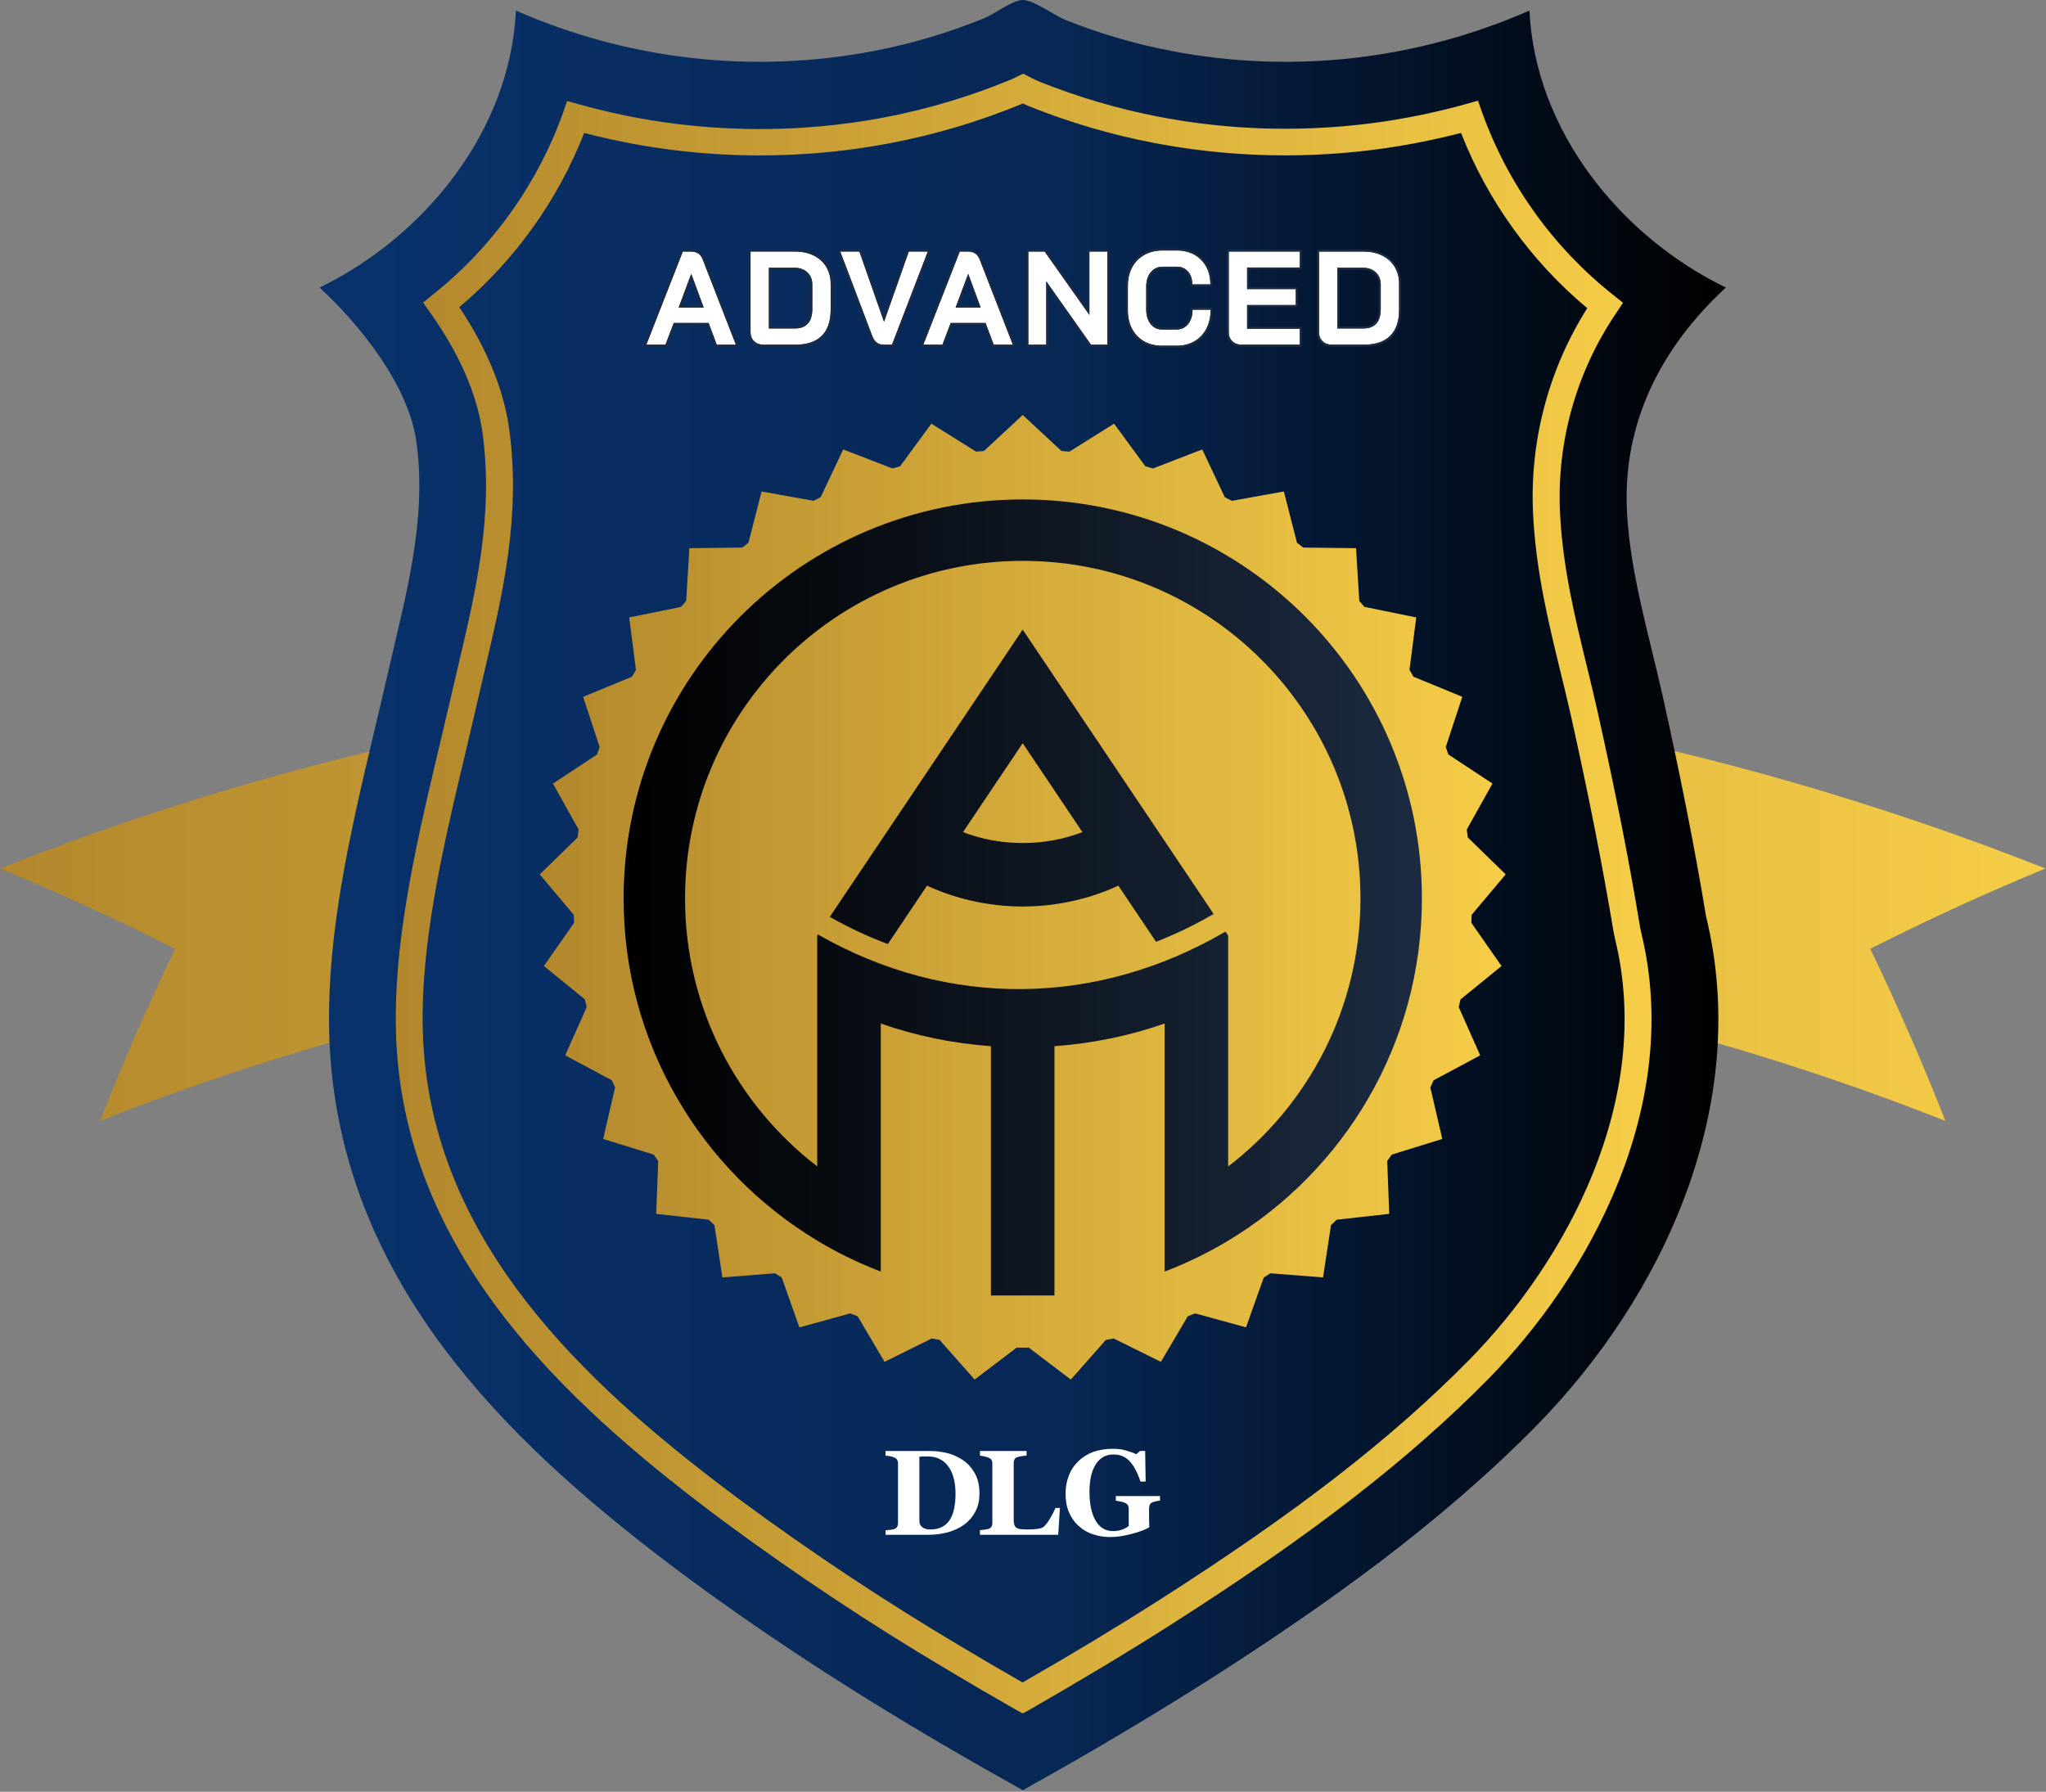 <?xml version="1.0" encoding="UTF-8" standalone="no"?><!DOCTYPE svg PUBLIC "-//W3C//DTD SVG 1.1//EN" "http://www.w3.org/Graphics/SVG/1.1/DTD/svg11.dtd"><svg width="100%" height="100%" viewBox="0 0 870 762" version="1.1" xmlns="http://www.w3.org/2000/svg" xmlns:xlink="http://www.w3.org/1999/xlink" xml:space="preserve" xmlns:serif="http://www.serif.com/" style="fill-rule:evenodd;clip-rule:evenodd;stroke-linejoin:round;stroke-miterlimit:2;"><rect x="0" y="0" width="870" height="762" fill="#808080" stroke="none"/><g><path d="M869.754,369.372c-279.359,-110.52 -590.385,-110.52 -869.754,0c25.606,10.558 50.447,21.974 74.484,34.144c-11.684,24.27 -22.345,48.698 -31.954,73.205c252.051,-99.719 532.645,-99.719 784.694,0c-9.627,-24.507 -20.269,-48.935 -31.953,-73.205c24.047,-12.17 48.867,-23.586 74.483,-34.144" style="fill:url(#_Linear1);fill-rule:nonzero;"/><path d="M725.466,389.828c-5.182,-31.43 -11.548,-62.661 -18.452,-93.753c-5.705,-25.615 -13.578,-51.231 -15.146,-77.538c-2.245,-37.954 14.07,-70.461 41.994,-96.246c-44.747,-21.722 -81.097,-66.676 -83.511,-117.814c-11.889,5.231 -24.102,9.537 -36.641,12.92c-12.54,3.383 -25.262,5.803 -38.167,7.262c-12.905,1.458 -25.846,1.937 -38.823,1.437c-12.978,-0.5 -25.844,-1.973 -38.598,-4.42c-15.485,-2.98 -30.549,-7.395 -45.193,-13.245c-4.428,-1.785 -13.362,-8.431 -18.083,-8.431c-4.136,-0 -12.086,5.969 -15.945,7.569c-15.293,6.293 -31.059,10.995 -47.299,14.107c-12.755,2.447 -25.621,3.92 -38.599,4.42c-12.977,0.5 -25.918,0.021 -38.823,-1.437c-12.905,-1.459 -25.627,-3.879 -38.166,-7.261c-12.539,-3.384 -24.753,-7.69 -36.641,-12.921c-2.384,51.138 -38.734,96.092 -83.481,117.814c17.315,15.985 37.765,41.539 41.133,65.431c4.751,33.553 -4.705,66.153 -12.071,98.461c-12.593,55.353 -30.384,115.922 -23.526,173.413c11.118,93.139 78.498,157.43 149.6,210.368c31.091,23.077 63.583,44.369 96.873,64.277c10.149,6.092 20.364,12.056 30.646,17.892c5.443,3.077 10.897,6.154 16.361,9.231c5.474,-3.077 10.932,-6.154 16.376,-9.231c21.291,-12.123 42.306,-24.754 63.044,-37.892c49.206,-31.415 97.673,-66.015 138.791,-107.692c54.956,-55.922 91.691,-137.583 72.347,-216.721Z" style="fill:url(#_Linear2);fill-rule:nonzero;"/><path d="M434.862,728.703l-2.814,-1.538c-9.913,-5.642 -19.77,-11.4 -29.57,-17.277c-32.536,-19.314 -64.023,-40.211 -94.459,-62.692c-62.706,-46.692 -128.196,-105.892 -138.39,-190.922c-5.305,-44.323 6.228,-92.768 17.36,-139.599c1.938,-8.123 3.818,-16.149 5.643,-24.076l2.753,-11.801c6.873,-29.23 14.654,-62.291 9.748,-96.922c-2.306,-16.277 -9.764,-33.384 -22.157,-50.845l-3.075,-4.37l4.151,-3.354c12.635,-10.066 23.655,-21.667 33.06,-34.804c9.405,-13.137 16.837,-27.31 22.296,-42.518l1.769,-5.031l5.136,1.446c21.272,5.925 42.939,9.34 65.002,10.247c22.062,0.907 43.936,-0.719 65.622,-4.878c18.161,-3.535 35.787,-8.843 52.881,-15.923c0.753,-0.307 1.661,-0.738 2.645,-1.23l2.614,-1.308l2.583,1.354c1.501,0.802 3.038,1.525 4.613,2.169c16.318,6.528 33.104,11.461 50.359,14.8c21.699,4.162 43.586,5.789 65.661,4.882c22.076,-0.907 43.756,-4.324 65.041,-10.251l5.136,-1.446l1.768,5.03c5.507,15.298 13.005,29.547 22.495,42.746c9.49,13.199 20.608,24.843 33.353,34.931l4.044,3.246l-2.875,4.338c-4.316,6.354 -8.081,13.02 -11.294,19.997c-3.213,6.977 -5.831,14.171 -7.854,21.582c-2.024,7.41 -3.425,14.937 -4.203,22.58c-0.779,7.643 -0.924,15.297 -0.437,22.964c1.307,22.246 6.397,43.076 11.317,63.23c1.538,6.354 3.076,12.569 4.46,18.815c7.827,35.077 13.608,64.369 18.175,92.184l0.446,2.139c17.898,73.153 -21.881,146.076 -65.074,189.921c-33.66,34.154 -74.931,66.154 -133.778,103.723c-19.251,12.307 -39.871,24.615 -61.276,36.923l-2.875,1.538Zm-239.554,-598.057c11.686,17.492 18.79,34.784 21.159,51.492c5.212,36.83 -2.845,71.03 -9.95,101.184l-2.736,11.769c-1.8,7.938 -3.721,16 -5.659,24.153c-10.902,45.877 -22.25,93.307 -17.145,135.615c9.641,80.753 73.07,137.891 133.777,183.075c30.138,22.255 61.312,42.947 93.521,62.077c8.796,5.261 17.643,10.436 26.541,15.523c20.22,-11.554 39.702,-23.308 57.954,-34.954c58.139,-37.092 98.811,-68.599 131.84,-102.106c41.04,-41.662 78.913,-110.631 62.122,-179.23l-0.615,-3c-4.613,-27.6 -10.287,-56.692 -18.052,-91.553c-1.384,-6.154 -2.876,-12.308 -4.398,-18.462c-5.059,-20.768 -10.256,-42.107 -11.64,-65.384c-0.505,-7.85 -0.394,-15.691 0.335,-23.523c0.728,-7.833 2.064,-15.561 4.008,-23.183c1.944,-7.622 4.472,-15.044 7.583,-22.269c3.111,-7.224 6.768,-14.161 10.97,-20.809c-11.923,-9.978 -22.428,-21.276 -31.514,-33.895c-9.085,-12.619 -16.468,-26.167 -22.151,-40.642c-21.372,5.551 -43.093,8.682 -65.162,9.393c-22.07,0.711 -43.947,-1.015 -65.632,-5.179c-17.972,-3.46 -35.455,-8.589 -52.45,-15.384c-1.077,-0.431 -2.107,-0.892 -3.075,-1.369l-0.754,0.339c-17.78,7.314 -36.109,12.791 -54.987,16.43c-21.685,4.168 -43.562,5.895 -65.632,5.184c-22.07,-0.711 -43.79,-3.844 -65.162,-9.399c-5.635,14.366 -12.946,27.821 -21.933,40.364c-8.987,12.543 -19.374,23.79 -31.163,33.743Z" style="fill:url(#_Linear3);fill-rule:nonzero;"/><g><path d="M638.486,410.844l-12.837,-18.38c0.063,-1.114 0.075,-2.257 0.116,-3.378l14.486,-17.224l-16.113,-15.702c-0.152,-1.118 -0.267,-2.249 -0.439,-3.365l10.933,-19.556l-18.779,-12.373c-0.352,-1.061 -0.695,-2.135 -1.073,-3.187l7.014,-21.325l-20.776,-8.571c-0.56,-0.974 -1.097,-1.943 -1.672,-2.902l2.864,-22.297l-22.03,-4.487c-0.721,-0.839 -1.447,-1.692 -2.19,-2.527l-1.377,-22.437l-22.483,-0.264c-0.877,-0.698 -1.748,-1.386 -2.637,-2.071l-5.571,-21.778l-22.124,3.968c-0.987,-0.52 -1.98,-1.019 -2.979,-1.524l-9.611,-20.319l-20.947,8.08c-1.069,-0.321 -2.164,-0.613 -3.235,-0.918l-13.308,-18.13l-18.98,11.892c-1.12,-0.111 -2.259,-0.178 -3.386,-0.273l-16.475,-15.314l-16.477,15.313c-1.13,0.096 -2.263,0.162 -3.383,0.273l-18.99,-11.891l-13.298,18.129c-1.078,0.305 -2.164,0.593 -3.235,0.918l-20.947,-8.08l-9.601,20.326c-0.993,0.505 -1.99,1.006 -2.977,1.525l-22.126,-3.968l-5.583,21.78c-0.883,0.683 -1.754,1.371 -2.625,2.069l-22.487,0.264l-1.379,22.436c-0.738,0.834 -1.467,1.676 -2.19,2.53l-22.033,4.485l2.863,22.298c-0.566,0.955 -1.118,1.926 -1.673,2.901l-20.778,8.572l7.017,21.316c-0.377,1.059 -0.717,2.135 -1.078,3.195l-18.774,12.372l10.924,19.556c-0.169,1.115 -0.285,2.25 -0.433,3.367l-16.111,15.698l14.484,17.218c0.041,1.126 0.051,2.269 0.117,3.389l-12.838,18.373l17.447,14.187c0.253,1.092 0.488,2.19 0.755,3.278l-9.123,20.514l19.821,10.613c0.453,1.022 0.913,2.042 1.377,3.05l-5.066,21.897l21.473,6.657c0.635,0.921 1.284,1.825 1.934,2.73l-0.854,22.471l22.347,2.494c0.79,0.777 1.602,1.538 2.414,2.296l3.389,22.24l22.399,-1.757c0.937,0.615 1.876,1.214 2.825,1.812l7.52,21.185l21.638,-5.942c1.036,0.435 2.088,0.825 3.138,1.237l11.42,19.367l20.075,-9.928c1.103,0.227 2.233,0.401 3.344,0.604l14.891,16.869l17.91,-13.609c0.844,0.011 1.685,0.06 2.539,0.06c0.853,0 1.694,-0.051 2.547,-0.06l17.906,13.609l14.888,-16.869c1.111,-0.203 2.238,-0.377 3.341,-0.604l20.075,9.928l11.421,-19.367c1.048,-0.412 2.103,-0.802 3.139,-1.237l21.641,5.942l7.517,-21.185c0.942,-0.599 1.894,-1.197 2.823,-1.812l22.404,1.757l3.381,-22.24c0.81,-0.76 1.626,-1.522 2.419,-2.296l22.337,-2.494l-0.847,-22.475c0.656,-0.901 1.301,-1.803 1.932,-2.724l21.479,-6.658l-5.072,-21.902c0.47,-1.013 0.923,-2.025 1.378,-3.044l19.819,-10.604l-9.125,-20.528c0.267,-1.08 0.505,-2.178 0.755,-3.272l17.449,-14.192Z" style="fill:url(#_Linear4);fill-rule:nonzero;"/><path d="M434.895,212.403c93.729,-0 169.725,75.992 169.725,169.72c0,61.779 -33.027,115.845 -82.38,145.526l-0,0.013c-5.831,3.508 -11.892,6.668 -18.153,9.465l-0.14,0.066c-2.87,1.284 -5.779,2.483 -8.729,3.606l0,-105.498c-15.066,5.266 -30.877,8.48 -46.838,9.634l0,106.022l-27.025,0l0.004,-106.017c-15.958,-1.159 -31.774,-4.373 -46.838,-9.639l-0,105.479l-2.986,-1.176l-0.1,-0.034c-7.88,-3.183 -15.471,-6.94 -22.711,-11.213l-0.015,-0.004l-1.206,-0.717l-0.004,-0.015c-49.33,-29.691 -82.333,-83.738 -82.329,-145.498c0,-93.728 75.991,-169.72 169.725,-169.72Zm87.341,283.687c34.2,-26.245 56.261,-67.525 56.261,-113.967c-0.004,-79.302 -64.299,-143.596 -143.602,-143.596c-79.305,-0 -143.598,64.294 -143.602,143.596c0.004,46.419 22.037,87.682 56.21,113.929l0,-98.15l0.314,-0.468c27.608,15.792 57.306,23.516 87.029,23.215c29.427,-0.291 58.845,-8.465 86.243,-24.45l1.147,1.703l-0,98.188Zm-46.692,-119.43c-5.904,2.738 -12.136,4.861 -18.55,6.331c-7.268,1.681 -14.71,2.537 -22.127,2.541c-7.412,-0.004 -14.856,-0.86 -22.117,-2.536c-6.428,-1.479 -12.655,-3.598 -18.559,-6.336l-16.668,24.836c-8.368,-3.127 -16.617,-6.977 -24.678,-11.554l70.841,-105.52l11.181,-16.661l11.189,16.661l70.017,104.293c-8.013,4.649 -16.199,8.586 -24.501,11.821l-16.028,-23.876Zm-66.058,-22.775c2.999,1.156 6.105,2.105 9.275,2.837c5.145,1.182 10.563,1.8 16.106,1.796c5.548,0.004 10.968,-0.614 16.113,-1.803c3.17,-0.725 6.274,-1.67 9.275,-2.83l-25.388,-37.813l-25.381,37.813Z" style="fill:url(#_Linear5);"/></g><g><path d="M301.316,137.367l-14.828,-0l-3.508,9.225l-8.15,-0l15.507,-39.616l3.509,0c2.452,0 4.112,1.132 4.98,3.396l14.092,36.22l-8.15,-0l-3.452,-9.225Zm-12.734,-6.565l10.64,0l-5.263,-14.262l-0.057,0l-5.32,14.262Z" style="fill:#fff;fill-rule:nonzero;"/><path d="M300.738,138.2l3.25,8.684c0.121,0.325 0.433,0.541 0.78,0.541l8.15,0c0.275,0 0.532,-0.136 0.687,-0.363c0.156,-0.227 0.189,-0.516 0.089,-0.772l-14.092,-36.22c-1.002,-2.615 -2.92,-3.927 -5.756,-3.927l-3.509,-0c-0.343,-0 -0.651,0.21 -0.776,0.529l-15.507,39.616c-0.1,0.256 -0.068,0.546 0.088,0.773c0.155,0.228 0.413,0.364 0.688,0.364l8.15,0c0.345,0 0.655,-0.214 0.778,-0.537l3.305,-8.688l13.675,0Zm0.578,-0.833l-14.828,-0l-3.508,9.225l-8.15,-0l15.507,-39.616l3.509,0c2.452,0 4.112,1.132 4.98,3.396l14.092,36.22l-8.15,-0l-3.452,-9.225Zm-7.18,-20.346l-0.177,-0.481l-0.057,0l-0.136,0.365l0.011,0.047c0.034,0.124 0.069,0.248 0.108,0.37l-0.218,-0.151l-5.085,13.631l10.64,0l-5.062,-13.717l-0.148,0.213l-0.018,0.012c0.033,-0.062 0.086,-0.164 0.142,-0.289Zm-0.21,1.839l4.1,11.109l-8.243,-0l4.143,-11.109Z" style="fill:#1c2b41;"/><path d="M324.632,146.592c-1.622,-0 -2.942,-0.491 -3.961,-1.472c-1.019,-0.981 -1.528,-2.263 -1.528,-3.848l-0,-34.296l18.902,0c3.019,0 5.669,0.566 7.952,1.698c2.282,1.132 4.056,2.735 5.319,4.81c1.264,2.075 1.896,4.471 1.896,7.188l0,11.092c0,4.867 -1.264,8.555 -3.791,11.064c-2.528,2.509 -6.245,3.764 -11.149,3.764l-13.64,-0Zm13.413,-6.905c2.415,0 4.245,-0.698 5.49,-2.094c1.245,-1.396 1.867,-3.452 1.867,-6.168l0,-10.414c0,-2.15 -0.698,-3.876 -2.094,-5.178c-1.396,-1.302 -3.225,-1.952 -5.489,-1.952l-10.866,-0l-0,25.806l11.092,0Z" style="fill:#fff;fill-rule:nonzero;"/><path d="M324.632,147.425l13.64,0c5.168,0 9.072,-1.361 11.736,-4.005c2.666,-2.646 4.038,-6.523 4.038,-11.656l-0,-11.092c-0,-2.881 -0.677,-5.42 -2.018,-7.621c-1.345,-2.209 -3.231,-3.919 -5.661,-5.124c-2.39,-1.184 -5.162,-1.784 -8.322,-1.784l-18.902,-0c-0.46,-0 -0.833,0.373 -0.833,0.833l-0,34.296c-0,1.834 0.604,3.313 1.783,4.449c1.169,1.125 2.678,1.704 4.539,1.704Zm0,-0.833c-1.622,-0 -2.942,-0.491 -3.961,-1.472c-1.019,-0.981 -1.528,-2.263 -1.528,-3.848l-0,-34.296l18.902,0c3.019,0 5.669,0.566 7.952,1.698c2.282,1.132 4.056,2.735 5.319,4.81c1.264,2.075 1.896,4.471 1.896,7.188l0,11.092c0,4.867 -1.264,8.555 -3.791,11.064c-2.528,2.509 -6.245,3.764 -11.149,3.764l-13.64,-0Zm13.413,-6.905c2.415,0 4.245,-0.698 5.49,-2.094c1.245,-1.396 1.867,-3.452 1.867,-6.168l0,-10.414c0,-2.15 -0.698,-3.876 -2.094,-5.178c-1.396,-1.302 -3.225,-1.952 -5.489,-1.952l-10.866,-0l-0,25.806l11.092,0Zm0,-0.833l-10.259,-0c0,-0 0,-24.14 0,-24.14c0,-0 10.033,-0 10.033,-0c2.026,-0 3.671,0.563 4.921,1.728c1.23,1.147 1.829,2.675 1.829,4.569l0,10.414c0,2.467 -0.525,4.346 -1.656,5.614c-1.101,1.234 -2.733,1.815 -4.868,1.815Z" style="fill:#1c2b41;"/><path d="M375.623,146.592c-2.188,-0 -3.754,-1.208 -4.697,-3.622l-13.639,-35.994l8.15,0l10.413,29.712l0.113,-0l10.47,-29.712l8.093,0l-15.224,39.616l-3.679,-0Z" style="fill:#fff;fill-rule:nonzero;"/><path d="M375.908,134.335l-9.685,-27.635c-0.117,-0.334 -0.432,-0.557 -0.786,-0.557l-8.15,-0c-0.274,-0 -0.53,0.134 -0.686,0.36c-0.155,0.225 -0.19,0.512 -0.093,0.768l13.642,36.002c1.092,2.797 2.939,4.152 5.473,4.152l3.679,0c0.345,0 0.654,-0.212 0.778,-0.534l15.224,-39.616c0.098,-0.256 0.064,-0.545 -0.091,-0.771c-0.156,-0.226 -0.413,-0.361 -0.687,-0.361l-8.093,-0c-0.354,-0 -0.669,0.223 -0.786,0.556l-9.739,27.636Zm-0.285,12.257c-2.188,-0 -3.754,-1.208 -4.697,-3.622l-13.639,-35.994l8.15,0l10.413,29.712l0.113,-0l10.47,-29.712l8.093,0l-15.224,39.616l-3.679,-0Z" style="fill:#1c2b41;"/><path d="M419.087,137.367l-14.827,-0l-3.509,9.225l-8.149,-0l15.506,-39.616l3.509,0c2.452,0 4.113,1.132 4.98,3.396l14.092,36.22l-8.149,-0l-3.453,-9.225Zm-12.733,-6.565l10.639,0l-5.263,-14.262l-0.056,0l-5.32,14.262Z" style="fill:#fff;fill-rule:nonzero;"/><path d="M418.509,138.2l3.25,8.684c0.122,0.325 0.433,0.541 0.781,0.541l8.149,0c0.275,0 0.533,-0.136 0.688,-0.363c0.155,-0.227 0.189,-0.516 0.089,-0.772l-14.092,-36.22c-1.002,-2.615 -2.92,-3.927 -5.757,-3.927l-3.509,-0c-0.343,-0 -0.651,0.21 -0.776,0.529l-15.506,39.616c-0.101,0.256 -0.068,0.546 0.087,0.773c0.155,0.228 0.413,0.364 0.689,0.364l8.149,0c0.346,0 0.656,-0.214 0.779,-0.537l3.304,-8.688l13.675,0Zm0.578,-0.833l-14.827,-0l-3.509,9.225l-8.149,-0l15.506,-39.616l3.509,0c2.452,0 4.113,1.132 4.98,3.396l14.092,36.22l-8.149,-0l-3.453,-9.225Zm-7.179,-20.346l-0.178,-0.481l-0.056,0l-0.136,0.365l0.011,0.047c0.033,0.124 0.068,0.248 0.108,0.37l-0.218,-0.151l-5.085,13.631l10.639,0l-5.062,-13.717l-0.148,0.213l-0.018,0.012c0.033,-0.062 0.086,-0.164 0.143,-0.289Zm-0.21,1.839l4.1,11.109l-8.244,-0l4.144,-11.109Z" style="fill:#1c2b41;"/><path d="M437.254,106.976l6.961,0l19.016,26.939l-0,-26.939l7.64,0l-0,39.616l-6.961,-0l-19.016,-26.939l0,26.939l-7.64,-0l-0,-39.616Z" style="fill:#fff;fill-rule:nonzero;"/><path d="M437.254,106.143c-0.46,-0 -0.833,0.373 -0.833,0.833l-0,39.616c-0,0.46 0.373,0.833 0.833,0.833l7.64,0c0.46,0 0.833,-0.373 0.833,-0.833l0,-24.313c0,-0 17.502,24.793 17.502,24.793c0.156,0.221 0.41,0.353 0.681,0.353l6.961,0c0.46,0 0.833,-0.373 0.833,-0.833l0,-39.616c0,-0.46 -0.373,-0.833 -0.833,-0.833l-7.64,-0c-0.461,-0 -0.834,0.373 -0.834,0.833l0,24.313c0,0 -17.501,-24.793 -17.501,-24.793c-0.156,-0.222 -0.41,-0.353 -0.681,-0.353l-6.961,-0Zm-0,0.833l6.961,0l19.016,26.939l-0,-26.939l7.64,0l-0,39.616l-6.961,-0l-19.016,-26.939l0,26.939l-7.64,-0l-0,-39.616Z" style="fill:#1c2b41;"/><path d="M494.187,147.044c-2.905,0 -5.461,-0.622 -7.668,-1.867c-2.207,-1.245 -3.915,-3.009 -5.122,-5.292c-1.207,-2.282 -1.811,-4.914 -1.811,-7.894l0,-10.414c0,-2.98 0.613,-5.612 1.839,-7.895c1.227,-2.282 2.962,-4.046 5.207,-5.291c2.245,-1.245 4.839,-1.868 7.782,-1.868l5.999,0c2.829,0 5.319,0.604 7.47,1.811c2.151,1.208 3.82,2.896 5.009,5.065c1.188,2.17 1.782,4.688 1.782,7.556l-7.697,-0c0,-2.264 -0.603,-4.084 -1.811,-5.462c-1.207,-1.377 -2.791,-2.065 -4.753,-2.065l-5.999,-0c-2.113,-0 -3.811,0.783 -5.094,2.348c-1.283,1.566 -1.924,3.613 -1.924,6.141l0,9.734c0,2.528 0.623,4.575 1.868,6.14c1.245,1.566 2.886,2.349 4.923,2.349l6.112,0c2,0 3.632,-0.773 4.896,-2.32c1.264,-1.547 1.896,-3.585 1.896,-6.112l7.696,-0c0,3.056 -0.603,5.744 -1.811,8.064c-1.207,2.32 -2.905,4.113 -5.093,5.377c-2.188,1.263 -4.716,1.895 -7.584,1.895l-6.112,0Z" style="fill:#fff;fill-rule:nonzero;"/><path d="M494.187,147.878l6.112,-0c3.026,-0 5.692,-0.674 8.001,-2.008c2.326,-1.343 4.132,-3.247 5.416,-5.713c1.265,-2.432 1.905,-5.247 1.905,-8.449c-0,-0.461 -0.373,-0.834 -0.834,-0.834l-7.696,0c-0.461,0 -0.834,0.373 -0.834,0.834c0,2.306 -0.554,4.173 -1.708,5.584c-1.097,1.343 -2.514,2.015 -4.25,2.015c0,-0 -6.112,-0 -6.112,-0c-1.767,-0 -3.191,-0.676 -4.271,-2.034c-1.139,-1.432 -1.687,-3.31 -1.687,-5.622l0,-9.734c0,-2.308 0.565,-4.183 1.736,-5.612c1.12,-1.367 2.604,-2.044 4.449,-2.044c-0,0 5.999,0 5.999,0c1.701,0 3.08,0.587 4.127,1.782c1.084,1.237 1.604,2.879 1.604,4.912c0,0.46 0.373,0.833 0.833,0.833l7.697,0c0.46,0 0.834,-0.373 0.834,-0.833c-0,-3.02 -0.634,-5.671 -1.886,-7.956c-1.265,-2.309 -3.042,-4.106 -5.331,-5.391c-2.269,-1.274 -4.894,-1.918 -7.878,-1.918c-0,0 -5.999,0 -5.999,0c-3.097,0 -5.824,0.662 -8.186,1.972c-2.387,1.324 -4.233,3.199 -5.537,5.626c-1.287,2.397 -1.938,5.159 -1.938,8.289l-0,10.414c-0,3.128 0.64,5.888 1.907,8.284c1.285,2.428 3.102,4.303 5.449,5.628c2.326,1.311 5.017,1.975 8.078,1.975Zm0,-0.834c-2.905,0 -5.461,-0.622 -7.668,-1.867c-2.207,-1.245 -3.915,-3.009 -5.122,-5.292c-1.207,-2.282 -1.811,-4.914 -1.811,-7.894l0,-10.414c0,-2.98 0.613,-5.612 1.839,-7.895c1.227,-2.282 2.962,-4.046 5.207,-5.291c2.245,-1.245 4.839,-1.868 7.782,-1.868l5.999,0c2.829,0 5.319,0.604 7.47,1.811c2.151,1.208 3.82,2.896 5.009,5.065c1.188,2.17 1.782,4.688 1.782,7.556l-7.697,-0c0,-2.264 -0.603,-4.084 -1.811,-5.462c-1.207,-1.377 -2.791,-2.065 -4.753,-2.065l-5.999,-0c-2.113,-0 -3.811,0.783 -5.094,2.348c-1.283,1.566 -1.924,3.613 -1.924,6.141l0,9.734c0,2.528 0.623,4.575 1.868,6.14c1.245,1.566 2.886,2.349 4.923,2.349l6.112,0c2,0 3.632,-0.773 4.896,-2.32c1.264,-1.547 1.896,-3.585 1.896,-6.112l7.696,-0c0,3.056 -0.603,5.744 -1.811,8.064c-1.207,2.32 -2.905,4.113 -5.093,5.377c-2.188,1.263 -4.716,1.895 -7.584,1.895l-6.112,0Z" style="fill:#1c2b41;"/><path d="M527.974,146.592c-1.623,-0 -2.943,-0.491 -3.962,-1.472c-1.019,-0.981 -1.528,-2.263 -1.528,-3.848l0,-34.296l30.221,0l0,6.791l-22.411,0l0,9.169l20.713,-0l0,6.791l-20.713,-0l0,10.073l22.411,0l0,6.792l-24.731,-0Z" style="fill:#fff;fill-rule:nonzero;"/><path d="M527.974,147.425l24.731,0c0.46,0 0.834,-0.373 0.834,-0.833l-0,-6.792c-0,-0.46 -0.374,-0.833 -0.834,-0.833l-21.578,0c0,0 0,-8.407 0,-8.407c0,0 19.88,0 19.88,0c0.461,0 0.834,-0.373 0.834,-0.833l-0,-6.791c-0,-0.461 -0.373,-0.834 -0.834,-0.834l-19.88,0c0,0 0,-7.501 0,-7.501c0,-0 21.578,-0 21.578,-0c0.46,-0 0.834,-0.373 0.834,-0.834l-0,-6.791c-0,-0.46 -0.374,-0.833 -0.834,-0.833l-30.221,-0c-0.46,-0 -0.833,0.373 -0.833,0.833l-0,34.296c-0,1.834 0.604,3.313 1.783,4.449c1.169,1.125 2.678,1.704 4.54,1.704Zm-0,-0.833c-1.623,-0 -2.943,-0.491 -3.962,-1.472c-1.019,-0.981 -1.528,-2.263 -1.528,-3.848l0,-34.296l30.221,0l0,6.791l-22.411,0l0,9.169l20.713,-0l0,6.791l-20.713,-0l0,10.073l22.411,0l0,6.792l-24.731,-0Z" style="fill:#1c2b41;"/><path d="M566.344,146.592c-1.622,-0 -2.943,-0.491 -3.961,-1.472c-1.019,-0.981 -1.528,-2.263 -1.528,-3.848l-0,-34.296l18.902,0c3.018,0 5.669,0.566 7.951,1.698c2.283,1.132 4.056,2.735 5.32,4.81c1.264,2.075 1.896,4.471 1.896,7.188l0,11.092c0,4.867 -1.264,8.555 -3.792,11.064c-2.528,2.509 -6.244,3.764 -11.149,3.764l-13.639,-0Zm13.413,-6.905c2.415,0 4.245,-0.698 5.49,-2.094c1.245,-1.396 1.867,-3.452 1.867,-6.168l0,-10.414c0,-2.15 -0.698,-3.876 -2.094,-5.178c-1.396,-1.302 -3.226,-1.952 -5.489,-1.952l-10.866,-0l-0,25.806l11.092,0Z" style="fill:#fff;fill-rule:nonzero;"/><path d="M566.344,147.425l13.639,0c5.169,0 9.072,-1.361 11.736,-4.005c2.666,-2.646 4.038,-6.523 4.038,-11.656l0,-11.092c0,-2.881 -0.677,-5.42 -2.017,-7.621c-1.346,-2.209 -3.231,-3.919 -5.661,-5.124c-2.39,-1.184 -5.163,-1.784 -8.322,-1.784l-18.902,-0c-0.461,-0 -0.834,0.373 -0.834,0.833l0,34.296c0,1.834 0.605,3.313 1.784,4.449c1.169,1.125 2.678,1.704 4.539,1.704Zm0,-0.833c-1.622,-0 -2.943,-0.491 -3.961,-1.472c-1.019,-0.981 -1.528,-2.263 -1.528,-3.848l-0,-34.296l18.902,0c3.018,0 5.669,0.566 7.951,1.698c2.283,1.132 4.056,2.735 5.32,4.81c1.264,2.075 1.896,4.471 1.896,7.188l0,11.092c0,4.867 -1.264,8.555 -3.792,11.064c-2.528,2.509 -6.244,3.764 -11.149,3.764l-13.639,-0Zm13.413,-6.905c2.415,0 4.245,-0.698 5.49,-2.094c1.245,-1.396 1.867,-3.452 1.867,-6.168l0,-10.414c0,-2.15 -0.698,-3.876 -2.094,-5.178c-1.396,-1.302 -3.226,-1.952 -5.489,-1.952l-10.866,-0l-0,25.806l11.092,0Zm-0,-0.833l-10.259,-0c-0,-0 -0,-24.14 -0,-24.14c-0,-0 10.033,-0 10.033,-0c2.026,-0 3.671,0.563 4.921,1.728c1.23,1.147 1.829,2.675 1.829,4.569l-0,10.414c-0,2.467 -0.526,4.346 -1.656,5.614c-1.101,1.234 -2.733,1.815 -4.868,1.815Z" style="fill:#1c2b41;"/></g><g><path d="M409.131,620.748c2.191,1.442 3.963,3.343 5.317,5.711c1.36,2.361 2.037,5.243 2.037,8.689c-0,3.027 -0.573,5.649 -1.828,7.865c-1.2,2.259 -2.812,4.057 -4.794,5.498c-2.037,1.442 -4.382,2.465 -6.935,3.185c-2.61,0.672 -5.324,1.03 -8.136,1.03l-18.204,-0l-0,-1.95c0.523,-0 1.2,-0.054 2.036,-0.158c0.782,-0.102 1.354,-0.205 1.613,-0.309c0.628,-0.253 1.047,-0.562 1.256,-1.029c0.258,-0.411 0.363,-0.926 0.363,-1.538l-0,-25.244c-0,-0.563 -0.105,-1.078 -0.314,-1.544c-0.21,-0.46 -0.677,-0.823 -1.305,-1.126c-0.622,-0.261 -1.299,-0.466 -2.031,-0.57c-0.733,-0.102 -1.305,-0.151 -1.668,-0.205l0,-1.95l19.189,0c2.086,0 4.277,0.254 6.622,0.769c2.351,0.515 4.59,1.49 6.782,2.876Zm-5.213,25.553c0.831,-1.338 1.459,-2.93 1.822,-4.784c0.369,-1.846 0.572,-3.954 0.572,-6.369c-0,-2.368 -0.258,-4.53 -0.782,-6.479c-0.467,-1.957 -1.248,-3.597 -2.239,-4.935c-0.942,-1.387 -2.191,-2.471 -3.65,-3.191c-1.459,-0.77 -3.132,-1.127 -5.009,-1.127l-2.031,-0c-0.733,0.049 -1.305,0.049 -1.668,0.103l-0,26.988c-0,0.618 0.049,1.133 0.209,1.593c0.154,0.46 0.468,0.871 0.831,1.234c0.418,0.358 0.886,0.619 1.458,0.824c0.579,0.206 1.305,0.309 2.191,0.309c1.933,-0 3.6,-0.363 4.954,-1.084c1.41,-0.721 2.505,-1.743 3.342,-3.082Z" style="fill:#fff;fill-rule:nonzero;"/><path d="M450.702,641.312l-0.726,11.414l-33.276,-0l0,-1.95c0.573,-0.054 1.255,-0.158 2.087,-0.26c0.781,-0.103 1.304,-0.207 1.563,-0.309c0.627,-0.207 1.046,-0.564 1.255,-0.975c0.259,-0.412 0.363,-0.927 0.363,-1.592l0,-25.142c0,-0.617 -0.104,-1.078 -0.258,-1.49c-0.209,-0.411 -0.628,-0.774 -1.36,-1.077c-0.517,-0.206 -1.145,-0.412 -1.877,-0.569c-0.782,-0.104 -1.354,-0.206 -1.773,-0.309l0,-1.95l19.817,0l-0,1.95c-0.518,0.054 -1.195,0.157 -1.927,0.205c-0.732,0.104 -1.354,0.261 -1.932,0.412c-0.622,0.206 -1.096,0.564 -1.304,1.03c-0.203,0.46 -0.308,0.975 -0.308,1.544l0,23.439c0,1.078 0.049,1.957 0.209,2.622c0.154,0.618 0.468,1.078 0.886,1.387c0.468,0.308 1.041,0.515 1.822,0.617c0.837,0.104 1.932,0.158 3.286,0.158c1.354,-0 2.714,-0.103 3.963,-0.26c1.305,-0.151 2.191,-0.515 2.763,-1.029c0.887,-0.873 1.773,-2.053 2.659,-3.597c0.942,-1.593 1.619,-2.98 2.191,-4.269l1.877,-0Z" style="fill:#fff;fill-rule:nonzero;"/><path d="M493.252,638.212c-0.523,0.054 -0.991,0.102 -1.409,0.205c-0.364,0.055 -0.887,0.206 -1.508,0.363c-0.684,0.255 -1.151,0.618 -1.361,1.078c-0.258,0.515 -0.363,1.078 -0.363,1.593l0,4.166c0,0.823 0,1.49 0.05,2.004c-0,0.515 0.055,1.133 0.055,1.902c-1.668,1.029 -4.172,1.955 -7.508,2.828c-3.342,0.877 -6.363,1.338 -9.182,1.338c-2.609,-0 -5.059,-0.412 -7.354,-1.181c-2.295,-0.775 -4.277,-1.956 -5.994,-3.549c-1.773,-1.543 -3.133,-3.493 -4.123,-5.807c-0.991,-2.265 -1.459,-4.94 -1.459,-7.92c0,-2.773 0.468,-5.347 1.409,-7.708c0.887,-2.367 2.241,-4.372 4.013,-6.067c1.723,-1.696 3.859,-3.034 6.314,-3.96c2.505,-0.872 5.268,-1.339 8.29,-1.339c2.036,0 3.963,0.207 5.686,0.721c1.772,0.515 3.231,1.029 4.326,1.593l1.619,-1.387l2.19,-0l0.21,13.006l-2.191,0c-1.305,-3.905 -2.867,-6.788 -4.64,-8.689c-1.828,-1.901 -4.068,-2.827 -6.837,-2.827c-3.281,-0 -5.786,1.392 -7.558,4.214c-1.772,2.828 -2.658,6.685 -2.658,11.62c-0,5.244 0.886,9.355 2.602,12.286c1.724,2.985 4.229,4.474 7.411,4.474c1.507,0 2.812,-0.254 3.963,-0.666c1.2,-0.466 2.086,-0.98 2.708,-1.544l-0,-7.247c-0,-0.618 -0.105,-1.078 -0.315,-1.49c-0.203,-0.412 -0.676,-0.776 -1.298,-1.084c-0.523,-0.254 -1.151,-0.412 -1.932,-0.563c-0.782,-0.158 -1.409,-0.261 -1.932,-0.363l-0,-1.951l18.776,0l-0,1.951Z" style="fill:#fff;fill-rule:nonzero;"/></g></g><defs><linearGradient id="_Linear1" x1="0" y1="0" x2="1" y2="0" gradientUnits="userSpaceOnUse" gradientTransform="matrix(869.754,0,0,-190.239,-1.95399e-14,381.601)"><stop offset="0" style="stop-color:#b3882d;stop-opacity:1"/><stop offset="1" style="stop-color:#f5cd47;stop-opacity:1"/></linearGradient><linearGradient id="_Linear2" x1="0" y1="0" x2="1" y2="0" gradientUnits="userSpaceOnUse" gradientTransform="matrix(597.969,0,0,597.969,135.892,380.682)"><stop offset="0" style="stop-color:#09326c;stop-opacity:1"/><stop offset="0.53" style="stop-color:#072754;stop-opacity:1"/><stop offset="1" style="stop-color:#000;stop-opacity:1"/></linearGradient><linearGradient id="_Linear3" x1="0" y1="0" x2="1" y2="0" gradientUnits="userSpaceOnUse" gradientTransform="matrix(533.961,0,0,697.395,168.298,380.006)"><stop offset="0" style="stop-color:#b3882d;stop-opacity:1"/><stop offset="1" style="stop-color:#f5cd47;stop-opacity:1"/></linearGradient><linearGradient id="_Linear4" x1="0" y1="0" x2="1" y2="0" gradientUnits="userSpaceOnUse" gradientTransform="matrix(410.749,0,0,410.238,229.503,381.601)"><stop offset="0" style="stop-color:#b3882d;stop-opacity:1"/><stop offset="1" style="stop-color:#f5cd47;stop-opacity:1"/></linearGradient><linearGradient id="_Linear5" x1="0" y1="0" x2="1" y2="0" gradientUnits="userSpaceOnUse" gradientTransform="matrix(339.45,0,0,338.554,265.17,381.68)"><stop offset="0" style="stop-color:#000;stop-opacity:1"/><stop offset="1" style="stop-color:#1c2b41;stop-opacity:1"/></linearGradient></defs></svg>